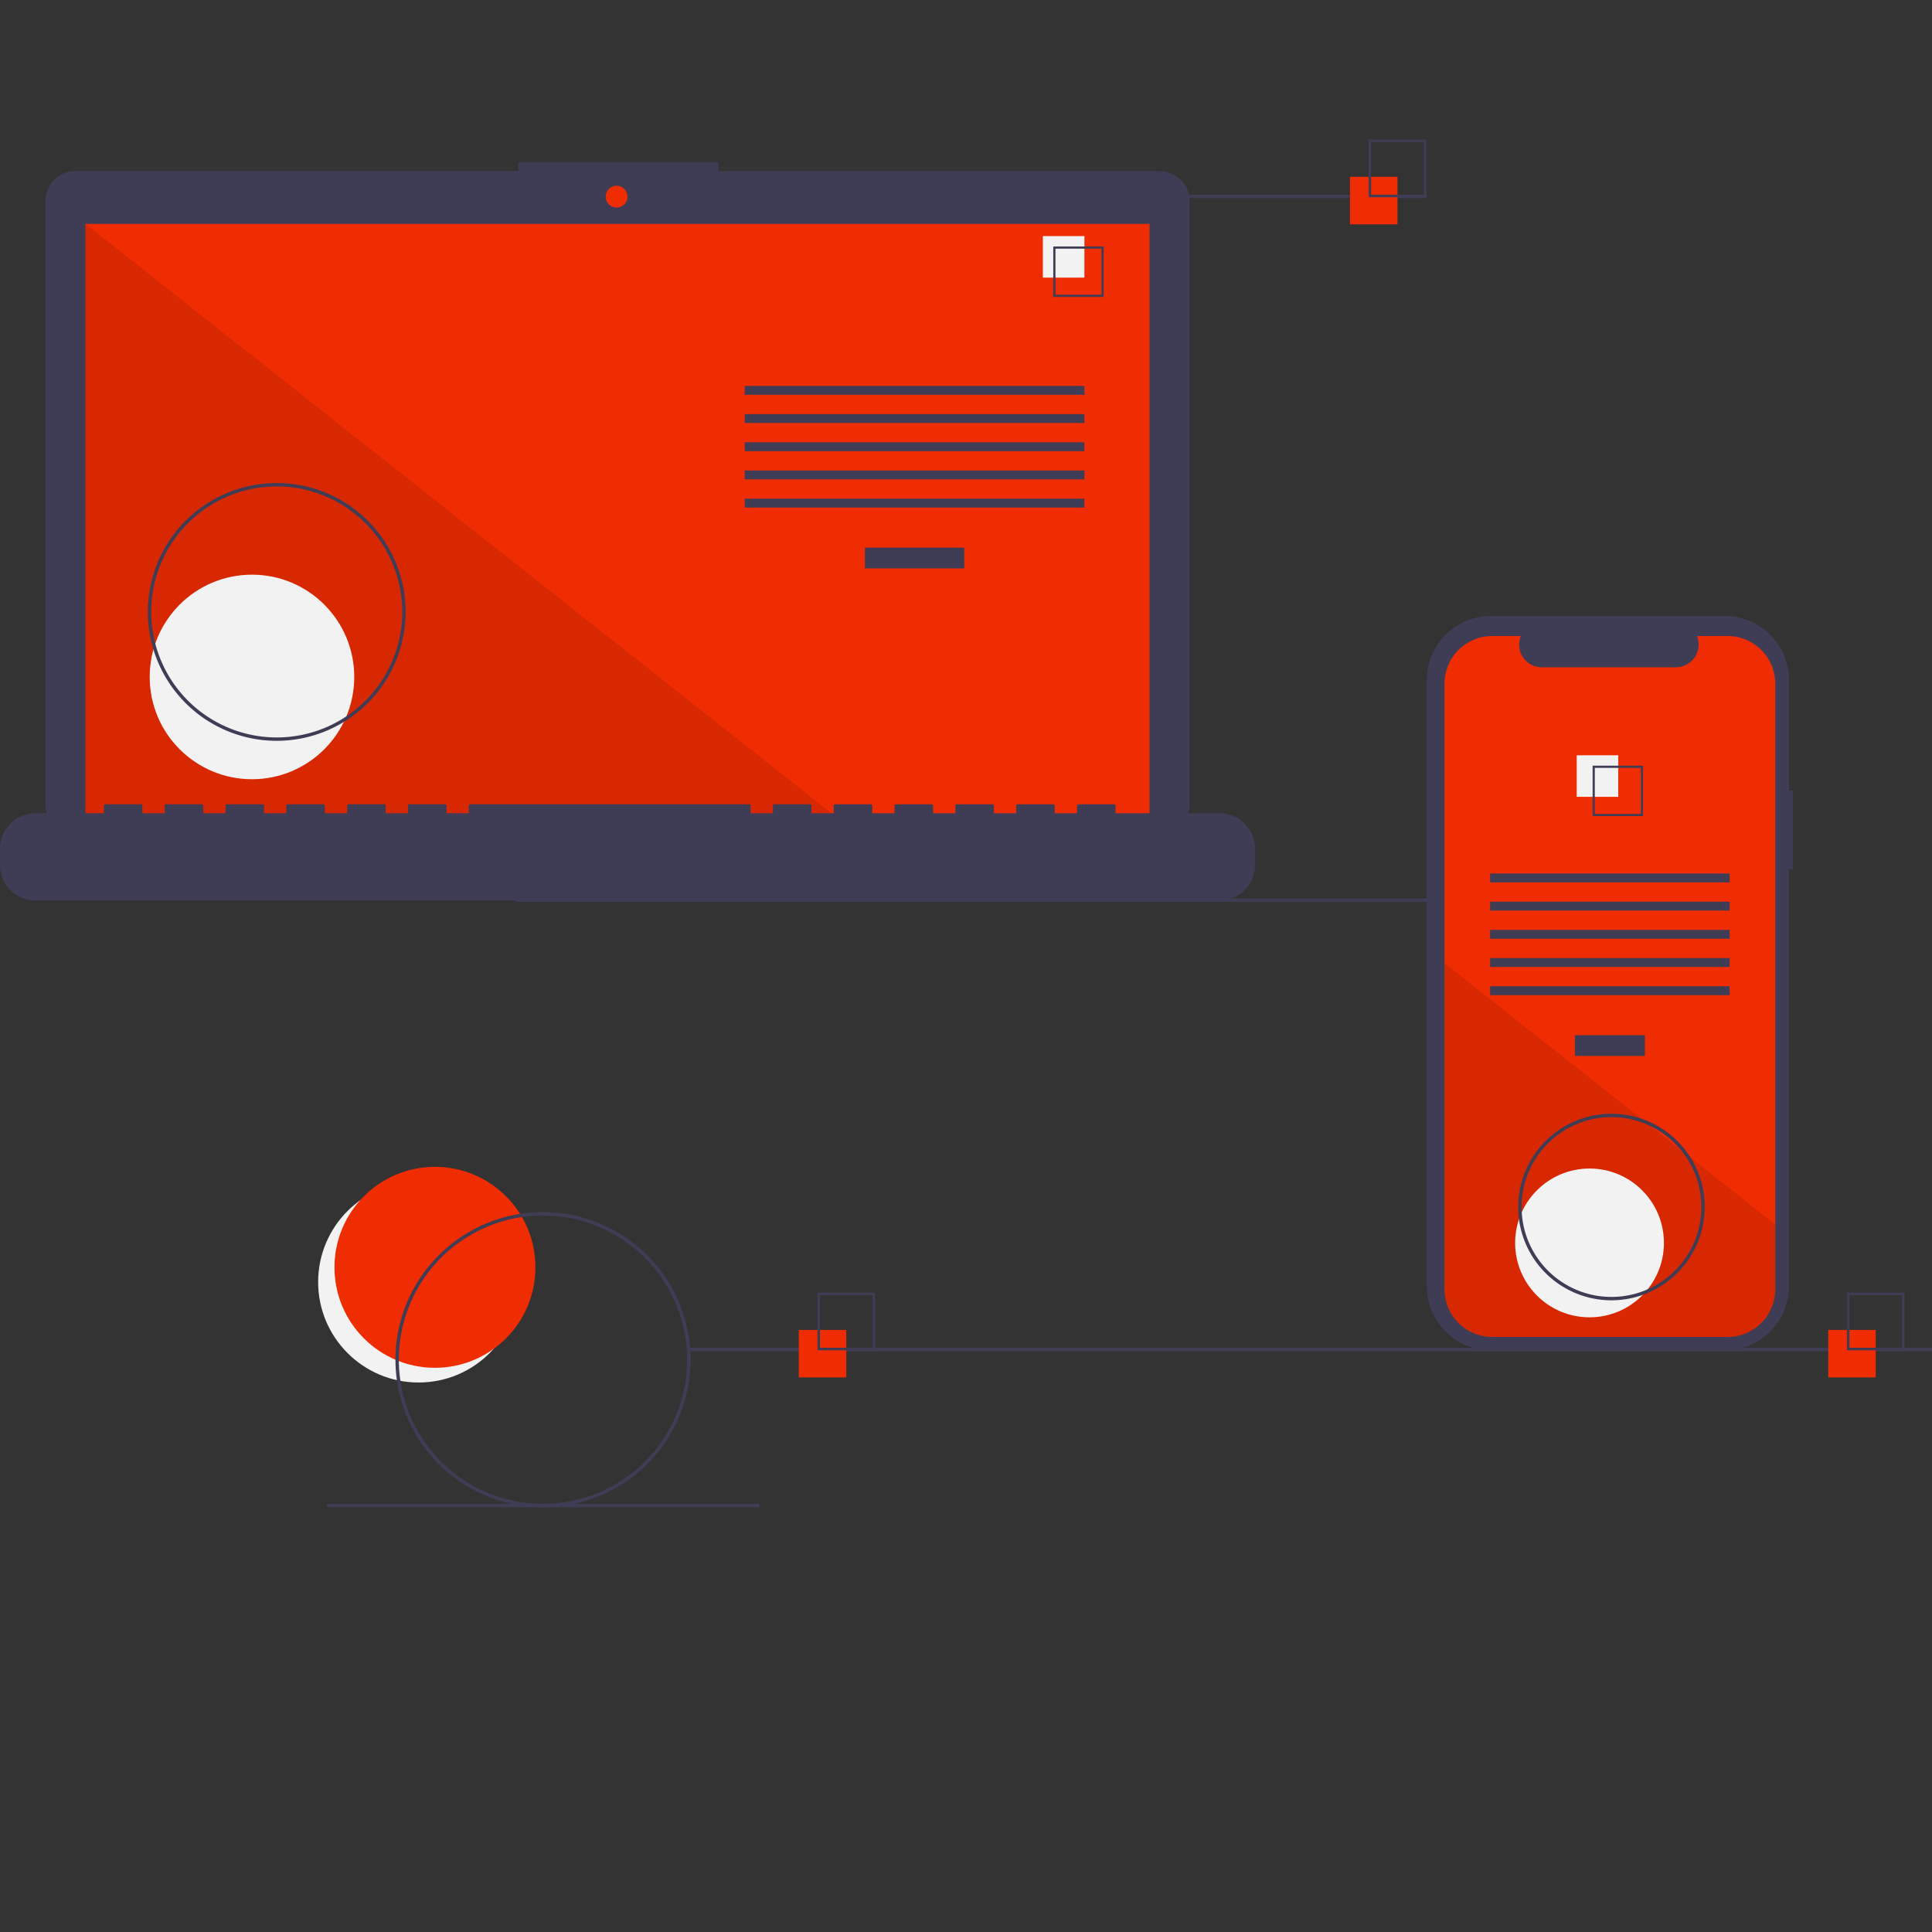 <?xml version="1.0" encoding="UTF-8" standalone="no"?>
<svg
   xmlns:dc="http://purl.org/dc/elements/1.1/"
   xmlns:cc="http://creativecommons.org/ns#"
   xmlns:rdf="http://www.w3.org/1999/02/22-rdf-syntax-ns#"
   xmlns:svg="http://www.w3.org/2000/svg"
   xmlns="http://www.w3.org/2000/svg"
   xmlns:sodipodi="http://sodipodi.sourceforge.net/DTD/sodipodi-0.dtd"
   xmlns:inkscape="http://www.inkscape.org/namespaces/inkscape"
   id="b6117b06-2b45-45bc-b789-4a82ab6612dd"
   data-name="Layer 1"
   width="720"
   height="720"
   viewBox="0 0 720 720"
   version="1.1"
   sodipodi:docname="page_web_design.svg"
   inkscape:version="1.0 (4035a4fb49, 2020-05-01)">
  <rect x="0" y="0" width="720" height="720" fill="#333333" stroke="none"/>
  <defs
     id="defs89" />
  <sodipodi:namedview
     inkscape:document-rotation="0"
     pagecolor="#ffffff"
     bordercolor="#666666"
     borderopacity="1"
     objecttolerance="10"
     gridtolerance="10"
     guidetolerance="10"
     inkscape:pageopacity="0"
     inkscape:pageshadow="2"
     inkscape:window-width="1920"
     inkscape:window-height="1017"
     id="namedview87"
     showgrid="false"
     inkscape:zoom="0.99809432"
     inkscape:cx="373.55083"
     inkscape:cy="327.27161"
     inkscape:window-x="-8"
     inkscape:window-y="-8"
     inkscape:window-maximized="1"
     inkscape:current-layer="b6117b06-2b45-45bc-b789-4a82ab6612dd" />
  <title
     id="title2">progressive_app</title>
  <rect
     x="192.248"
     y="334.865"
     width="463.284"
     height="1.264"
     fill="#3f3d56"
     id="rect8"
     style="stroke-width:0.632" />
  <path
     d="M 432.183,63.789 H 267.746 v -3.389 h -74.562 v 3.389 H 28.069 A 11.123,11.123 0 0 0 16.946,74.912 v 225.165 a 11.123,11.123 0 0 0 11.123,11.123 H 432.183 a 11.123,11.123 0 0 0 11.123,-11.123 V 74.912 A 11.123,11.123 0 0 0 432.183,63.789 Z"
     fill="#3f3d56"
     id="path10"
     style="stroke-width:0.632" />
  <rect
     x="31.858"
     y="83.446"
     width="396.536"
     height="223.687"
     fill="#f02c02"
     id="rect12"
     style="stroke-width:0.632" />
  <circle
     cx="229.787"
     cy="73.279"
     r="4.067"
     fill="#f02c02"
     id="circle14"
     style="stroke-width:0.632" />
  <polygon
     points="50.406,49.754 498.374,403.667 50.406,403.667 "
     opacity="0.1"
     id="polygon16"
     transform="matrix(0.632,0,0,0.632,0,52)" />
  <circle
     cx="93.904"
     cy="252.278"
     r="38.116"
     fill="#f2f2f2"
     id="circle18"
     style="stroke-width:0.632" />
  <rect
     x="322.31"
     y="204.082"
     width="37.041"
     height="7.74"
     fill="#3f3d56"
     id="rect20"
     style="stroke-width:0.632" />
  <rect
     x="277.529"
     y="143.822"
     width="126.602"
     height="3.317"
     fill="#3f3d56"
     id="rect22"
     style="stroke-width:0.632" />
  <rect
     x="277.529"
     y="154.326"
     width="126.602"
     height="3.317"
     fill="#3f3d56"
     id="rect24"
     style="stroke-width:0.632" />
  <rect
     x="277.529"
     y="164.83"
     width="126.602"
     height="3.317"
     fill="#3f3d56"
     id="rect26"
     style="stroke-width:0.632" />
  <rect
     x="277.529"
     y="175.334"
     width="126.602"
     height="3.317"
     fill="#3f3d56"
     id="rect28"
     style="stroke-width:0.632" />
  <rect
     x="277.529"
     y="185.838"
     width="126.602"
     height="3.317"
     fill="#3f3d56"
     id="rect30"
     style="stroke-width:0.632" />
  <rect
     x="388.651"
     y="87.984"
     width="15.48"
     height="15.48"
     fill="#f2f2f2"
     id="rect32"
     style="stroke-width:0.632" />
  <path
     d="M 411.318,110.651 H 392.521 V 91.854 h 18.797 z m -17.98,-0.817 h 17.162 V 92.672 h -17.162 z"
     fill="#3f3d56"
     id="path34"
     style="stroke-width:0.632" />
  <path
     d="m 454.44,303.066 h -38.699 v -2.788 a 0.553,0.553 0 0 0 -0.553,-0.553 H 401.92 a 0.553,0.553 0 0 0 -0.553,0.553 v 2.788 h -8.293 v -2.788 a 0.553,0.553 0 0 0 -0.553,-0.553 h -13.268 a 0.553,0.553 0 0 0 -0.553,0.553 v 2.788 h -8.293 v -2.788 a 0.553,0.553 0 0 0 -0.553,-0.553 h -13.268 a 0.553,0.553 0 0 0 -0.553,0.553 v 2.788 h -8.293 v -2.788 a 0.553,0.553 0 0 0 -0.553,-0.553 h -13.268 a 0.553,0.553 0 0 0 -0.553,0.553 v 2.788 h -8.293 v -2.788 a 0.553,0.553 0 0 0 -0.553,-0.553 h -13.268 a 0.553,0.553 0 0 0 -0.553,0.553 v 2.788 h -8.293 v -2.788 a 0.553,0.553 0 0 0 -0.553,-0.553 h -13.268 a 0.553,0.553 0 0 0 -0.553,0.553 v 2.788 h -8.293 v -2.788 a 0.553,0.553 0 0 0 -0.553,-0.553 H 175.253 a 0.553,0.553 0 0 0 -0.553,0.553 v 2.788 h -8.293 v -2.788 a 0.553,0.553 0 0 0 -0.553,-0.553 h -13.268 a 0.553,0.553 0 0 0 -0.553,0.553 v 2.788 h -8.293 v -2.788 a 0.553,0.553 0 0 0 -0.553,-0.553 h -13.268 a 0.553,0.553 0 0 0 -0.553,0.553 v 2.788 h -8.293 v -2.788 a 0.553,0.553 0 0 0 -0.553,-0.553 h -13.268 a 0.553,0.553 0 0 0 -0.553,0.553 v 2.788 h -8.293 v -2.788 a 0.553,0.553 0 0 0 -0.553,-0.553 H 84.586 a 0.553,0.553 0 0 0 -0.553,0.553 v 2.788 h -8.293 v -2.788 a 0.553,0.553 0 0 0 -0.553,-0.553 h -13.268 a 0.553,0.553 0 0 0 -0.553,0.553 v 2.788 h -8.293 v -2.788 A 0.553,0.553 0 0 0 52.52,299.725 H 39.252 a 0.553,0.553 0 0 0 -0.553,0.553 v 2.788 H 13.268 A 13.268,13.268 0 0 0 0,316.334 v 6 a 13.268,13.268 0 0 0 13.268,13.268 h 441.172 a 13.268,13.268 0 0 0 13.268,-13.268 v -6 a 13.268,13.268 0 0 0 -13.268,-13.268 z"
     fill="#3f3d56"
     id="path36"
     style="stroke-width:0.632" />
  <path
     d="m 103.131,276.085 a 48.035,48.035 0 1 1 48.035,-48.035 48.089,48.089 0 0 1 -48.035,48.035 z m 0,-94.806 a 46.771,46.771 0 1 0 46.771,46.771 46.824,46.824 0 0 0 -46.771,-46.771 z"
     fill="#3f3d56"
     id="path38"
     style="stroke-width:0.632" />
  <rect
     x="370.483"
     y="72.569"
     width="161.17"
     height="1.264"
     fill="#3f3d56"
     id="rect40"
     style="stroke-width:0.632" />
  <rect
     x="503.103"
     y="65.905"
     width="17.697"
     height="17.697"
     fill="#f02c02"
     id="rect50"
     style="stroke-width:0.632" />
  <path
     d="M 531.544,73.489 H 510.055 V 52 h 21.489 z M 510.99,72.555 h 19.621 V 52.934 H 510.99 Z"
     fill="#3f3d56"
     id="path52"
     style="stroke-width:0.632" />
  <g
     transform="translate(0,48)"
     id="g899">
    <g
       transform="translate(0,100)"
       id="g940">
      <circle
         cx="156.004"
         cy="329.775"
         r="37.444"
         fill="#f2f2f2"
         id="circle4"
         style="stroke-width:0.632" />
      <circle
         cx="162.093"
         cy="324.296"
         r="37.444"
         fill="#f02c02"
         id="circle6"
         style="stroke-width:0.632" />
      <rect
         x="256.716"
         y="354.285"
         width="463.284"
         height="1.264"
         fill="#3f3d56"
         id="rect42"
         style="stroke-width:0.632" />
      <rect
         x="121.776"
         y="412.433"
         width="161.17"
         height="1.264"
         fill="#3f3d56"
         id="rect44"
         style="stroke-width:0.632" />
      <rect
         x="297.69"
         y="347.621"
         width="17.697"
         height="17.697"
         fill="#f02c02"
         id="rect46"
         style="stroke-width:0.632" />
      <path
         d="M 326.132,355.206 H 304.643 V 333.716 h 21.489 z m -20.555,-0.934 h 19.621 v -19.621 h -19.621 z"
         fill="#3f3d56"
         id="path48"
         style="stroke-width:0.632" />
      <rect
         x="681.338"
         y="347.621"
         width="17.697"
         height="17.697"
         fill="#f02c02"
         id="rect54"
         style="stroke-width:0.632" />
      <path
         d="M 709.779,355.206 H 688.29 V 333.716 h 21.489 z m -20.555,-0.934 h 19.621 v -19.621 h -19.621 z"
         fill="#3f3d56"
         id="path56"
         style="stroke-width:0.632" />
      <path
         d="m 202.361,413.697 a 54.987,54.987 0 1 1 54.987,-54.987 55.05,55.05 0 0 1 -54.987,54.987 z m 0,-108.711 a 53.723,53.723 0 1 0 53.723,53.723 53.784,53.784 0 0 0 -53.723,-53.723 z"
         fill="#3f3d56"
         id="path82"
         style="stroke-width:0.632" />
    </g>
  </g>
  <g
     transform="translate(0,48)"
     id="g887">
    <g
       transform="translate(0,100)"
       id="g929">
      <path
         d="m 668.173,146.607 h -1.503 V 105.422 A 23.837,23.837 0 0 0 642.833,81.585 h -87.255 a 23.837,23.837 0 0 0 -23.837,23.837 v 225.942 a 23.837,23.837 0 0 0 23.837,23.837 h 87.255 a 23.837,23.837 0 0 0 23.837,-23.837 v -155.441 h 1.503 z"
         fill="#3f3d56"
         id="path58"
         style="stroke-width:0.632" />
      <path
         d="m 661.594,106.823 v 225.613 a 17.802,17.802 0 0 1 -17.798,17.805 h -87.676 a 17.801,17.801 0 0 1 -17.798,-17.805 V 106.823 a 17.8,17.8 0 0 1 17.798,-17.798 h 10.637 a 8.456,8.456 0 0 0 7.831,11.648 h 49.988 a 8.456,8.456 0 0 0 7.831,-11.648 h 11.389 a 17.8,17.8 0 0 1 17.798,17.798 z"
         fill="#f02c02"
         id="path60"
         style="stroke-width:0.632" />
      <rect
         x="586.898"
         y="237.784"
         width="26.118"
         height="7.74"
         fill="#3f3d56"
         id="rect62"
         style="stroke-width:0.632" />
      <rect
         x="555.323"
         y="177.524"
         width="89.269"
         height="3.317"
         fill="#3f3d56"
         id="rect64"
         style="stroke-width:0.632" />
      <rect
         x="555.323"
         y="188.028"
         width="89.269"
         height="3.317"
         fill="#3f3d56"
         id="rect66"
         style="stroke-width:0.632" />
      <rect
         x="555.323"
         y="198.532"
         width="89.269"
         height="3.317"
         fill="#3f3d56"
         id="rect68"
         style="stroke-width:0.632" />
      <rect
         x="555.323"
         y="209.036"
         width="89.269"
         height="3.317"
         fill="#3f3d56"
         id="rect70"
         style="stroke-width:0.632" />
      <rect
         x="555.323"
         y="219.54"
         width="89.269"
         height="3.317"
         fill="#3f3d56"
         id="rect72"
         style="stroke-width:0.632" />
      <rect
         x="587.596"
         y="133.473"
         width="15.48"
         height="15.48"
         fill="#f2f2f2"
         id="rect74"
         style="stroke-width:0.632" />
      <path
         d="m 593.522,137.344 v 18.797 h 18.797 v -18.797 z m 17.982,17.982 h -17.166 v -17.166 h 17.166 z"
         fill="#3f3d56"
         id="path76"
         style="stroke-width:0.632" />
      <path
         d="m 661.594,308.342 v 24.093 a 17.802,17.802 0 0 1 -17.798,17.805 h -87.676 a 17.801,17.801 0 0 1 -17.798,-17.805 V 210.951 l 73.866,58.356 1.264,0.999 13.741,10.852 1.283,1.018 z"
         opacity="0.1"
         id="path78"
         style="stroke-width:0.632" />
      <circle
         cx="592.373"
         cy="315.202"
         r="27.726"
         fill="#f2f2f2"
         id="circle80"
         style="stroke-width:0.632" />
      <path
         d="m 600.545,336.588 a 34.762,34.762 0 1 1 34.762,-34.762 34.801,34.801 0 0 1 -34.762,34.762 z m 0,-68.26 a 33.498,33.498 0 1 0 33.498,33.498 33.536,33.536 0 0 0 -33.498,-33.498 z"
         fill="#3f3d56"
         id="path84"
         style="stroke-width:0.632" />
    </g>
  </g>
</svg>
